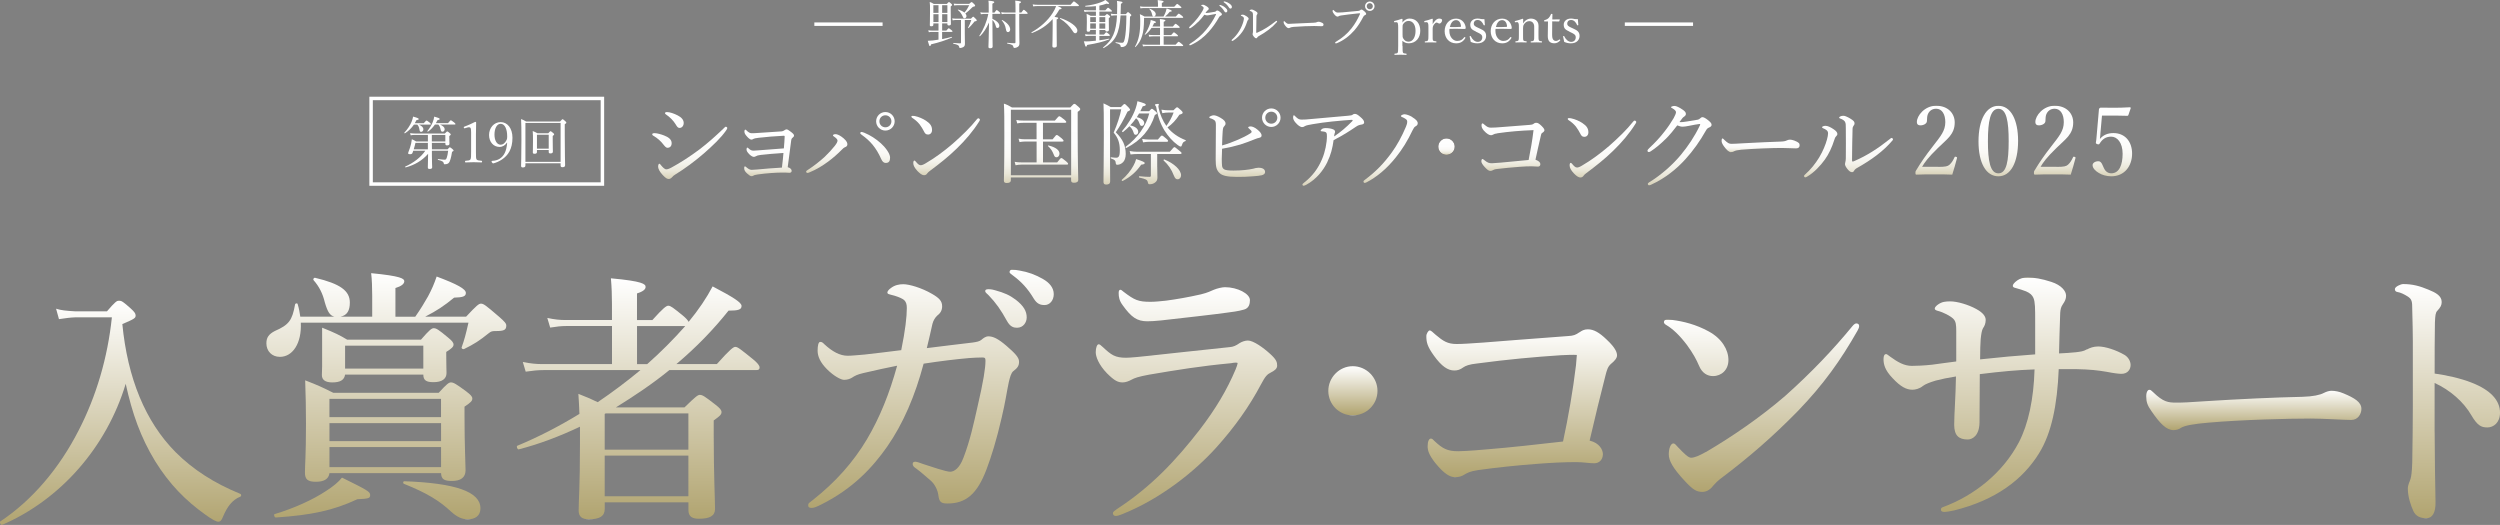 <?xml version="1.0" encoding="UTF-8"?>
<svg id="_レイヤー_2" data-name="レイヤー 2" xmlns="http://www.w3.org/2000/svg" xmlns:xlink="http://www.w3.org/1999/xlink" viewBox="0 0 719.9 151.16">
  <rect x="0" y="0" width="719.9" height="151.16" fill="#808080" stroke="none"/>
  <defs>
    <style>
      .cls-1, .cls-2 {
        fill: none;
      }

      .cls-3 {
        fill: url(#_名称未設定グラデーション_9-11);
      }

      .cls-4 {
        fill: url(#_名称未設定グラデーション_9-10);
      }

      .cls-5 {
        fill: url(#_名称未設定グラデーション_163-15);
      }

      .cls-6 {
        fill: url(#_名称未設定グラデーション_163-16);
      }

      .cls-7 {
        fill: url(#_名称未設定グラデーション_163-18);
      }

      .cls-8 {
        fill: url(#_名称未設定グラデーション_163-10);
      }

      .cls-9 {
        fill: url(#_名称未設定グラデーション_163-13);
      }

      .cls-10 {
        fill: url(#_名称未設定グラデーション_163-14);
      }

      .cls-11 {
        fill: url(#_名称未設定グラデーション_163-17);
      }

      .cls-12 {
        fill: url(#_名称未設定グラデーション_163-11);
      }

      .cls-13 {
        fill: url(#_名称未設定グラデーション_163-12);
      }

      .cls-14 {
        fill: url(#_名称未設定グラデーション_163-9);
      }

      .cls-15 {
        fill: url(#_名称未設定グラデーション_163-8);
      }

      .cls-16 {
        fill: url(#_名称未設定グラデーション_163-7);
      }

      .cls-17 {
        fill: url(#_名称未設定グラデーション_163-6);
      }

      .cls-18 {
        fill: url(#_名称未設定グラデーション_163-2);
      }

      .cls-19 {
        fill: url(#_名称未設定グラデーション_163-3);
      }

      .cls-20 {
        fill: url(#_名称未設定グラデーション_163-4);
      }

      .cls-21 {
        fill: url(#_名称未設定グラデーション_163-5);
      }

      .cls-22 {
        isolation: isolate;
      }

      .cls-23 {
        fill: url(#_名称未設定グラデーション_9);
      }

      .cls-24 {
        fill: #231815;
      }

      .cls-25 {
        fill: #fff;
      }

      .cls-26 {
        fill: url(#_名称未設定グラデーション_154);
      }

      .cls-27 {
        fill: url(#_名称未設定グラデーション_163);
      }

      .cls-28 {
        fill: url(#_名称未設定グラデーション_9-9);
      }

      .cls-29 {
        fill: url(#_名称未設定グラデーション_9-3);
      }

      .cls-30 {
        fill: url(#_名称未設定グラデーション_9-2);
      }

      .cls-31 {
        fill: url(#_名称未設定グラデーション_9-4);
      }

      .cls-32 {
        fill: url(#_名称未設定グラデーション_9-5);
      }

      .cls-33 {
        fill: url(#_名称未設定グラデーション_9-6);
      }

      .cls-34 {
        fill: url(#_名称未設定グラデーション_9-7);
      }

      .cls-35 {
        fill: url(#_名称未設定グラデーション_9-8);
      }

      .cls-2 {
        stroke: #fff;
      }
    </style>
    <linearGradient id="_名称未設定グラデーション_9" data-name="名称未設定グラデーション 9" x1="34.73" y1="151.16" x2="34.73" y2="86.56" gradientUnits="userSpaceOnUse">
      <stop offset="0" stop-color="#d8d2b8"/>
      <stop offset="0" stop-color="#d0c9ab"/>
      <stop offset="0" stop-color="#c5bb95"/>
      <stop offset="0" stop-color="#bcb184"/>
      <stop offset="0" stop-color="#b5a978"/>
      <stop offset="0" stop-color="#b2a571"/>
      <stop offset="0" stop-color="#b1a470"/>
      <stop offset="1" stop-color="#fff"/>
      <stop offset="1" stop-color="#f8f7f3"/>
      <stop offset="1" stop-color="#ece9dd"/>
      <stop offset="1" stop-color="#e3decc"/>
      <stop offset="1" stop-color="#dcd7c0"/>
      <stop offset="1" stop-color="#d9d3b9"/>
      <stop offset="1" stop-color="#d8d2b8"/>
    </linearGradient>
    <linearGradient id="_名称未設定グラデーション_9-2" data-name="名称未設定グラデーション 9" x1="183.77" y1="149.53" x2="183.77" y2="80.14" xlink:href="#_名称未設定グラデーション_9"/>
    <linearGradient id="_名称未設定グラデーション_9-3" data-name="名称未設定グラデーション 9" x1="111.24" y1="149.54" x2="111.24" y2="78.66" xlink:href="#_名称未設定グラデーション_9"/>
    <linearGradient id="_名称未設定グラデーション_9-4" data-name="名称未設定グラデーション 9" x1="268.09" y1="146.27" x2="268.09" y2="77.67" xlink:href="#_名称未設定グラデーション_9"/>
    <linearGradient id="_名称未設定グラデーション_9-5" data-name="名称未設定グラデーション 9" x1="341.66" y1="148.57" x2="341.66" y2="82.7" xlink:href="#_名称未設定グラデーション_9"/>
    <linearGradient id="_名称未設定グラデーション_9-6" data-name="名称未設定グラデーション 9" x1="389.58" y1="119.61" x2="389.58" y2="105.45" xlink:href="#_名称未設定グラデーション_9"/>
    <linearGradient id="_名称未設定グラデーション_9-7" data-name="名称未設定グラデーション 9" x1="438.2" y1="137.4" x2="438.2" y2="94.84" xlink:href="#_名称未設定グラデーション_9"/>
    <linearGradient id="_名称未設定グラデーション_9-8" data-name="名称未設定グラデーション 9" x1="507.25" y1="141.66" x2="507.25" y2="92.05" xlink:href="#_名称未設定グラデーション_9"/>
    <linearGradient id="_名称未設定グラデーション_9-9" data-name="名称未設定グラデーション 9" x1="649.01" y1="123.85" x2="649.01" y2="112.22" xlink:href="#_名称未設定グラデーション_9"/>
    <linearGradient id="_名称未設定グラデーション_9-10" data-name="名称未設定グラデーション 9" x1="704.77" y1="149.24" x2="704.77" y2="81.83" xlink:href="#_名称未設定グラデーション_9"/>
    <linearGradient id="_名称未設定グラデーション_9-11" data-name="名称未設定グラデーション 9" x1="577.96" y1="147.43" x2="577.96" y2="79.93" xlink:href="#_名称未設定グラデーション_9"/>
    <linearGradient id="_名称未設定グラデーション_163" data-name="名称未設定グラデーション 163" x1="198.61" y1="51.54" x2="198.61" y2="32.26" gradientUnits="userSpaceOnUse">
      <stop offset="0" stop-color="#d8d2b8"/>
      <stop offset="0" stop-color="#d8d2b8"/>
      <stop offset="0" stop-color="#d8d2b8"/>
      <stop offset=".04" stop-color="#ded9c3"/>
      <stop offset=".12" stop-color="#eae7d9"/>
      <stop offset=".22" stop-color="#f3f2ea"/>
      <stop offset=".34" stop-color="#faf9f6"/>
      <stop offset=".52" stop-color="#fdfdfd"/>
      <stop offset="1" stop-color="#fff"/>
      <stop offset="1" stop-color="#f8f7f3"/>
      <stop offset="1" stop-color="#ece9dd"/>
      <stop offset="1" stop-color="#e3decc"/>
      <stop offset="1" stop-color="#dcd7c0"/>
      <stop offset="1" stop-color="#d9d3b9"/>
      <stop offset="1" stop-color="#d8d2b8"/>
    </linearGradient>
    <linearGradient id="_名称未設定グラデーション_163-2" data-name="名称未設定グラデーション 163" x1="358.48" y1="50.94" x2="358.48" y2="31.22" xlink:href="#_名称未設定グラデーション_163"/>
    <linearGradient id="_名称未設定グラデーション_163-3" data-name="名称未設定グラデーション 163" x1="382.61" y1="53.5" x2="382.61" y2="32.81" xlink:href="#_名称未設定グラデーション_163"/>
    <linearGradient id="_名称未設定グラデーション_163-4" data-name="名称未設定グラデーション 163" x1="400.44" y1="52.67" x2="400.44" y2="32.92" xlink:href="#_名称未設定グラデーション_163"/>
    <linearGradient id="_名称未設定グラデーション_163-5" data-name="名称未設定グラデーション 163" x1="416.53" y1="44.59" x2="416.53" y2="39.86" xlink:href="#_名称未設定グラデーション_163"/>
    <linearGradient id="_名称未設定グラデーション_163-6" data-name="名称未設定グラデーション 163" x1="435.64" y1="49.23" x2="435.64" y2="35.32" xlink:href="#_名称未設定グラデーション_163"/>
    <linearGradient id="_名称未設定グラデーション_163-7" data-name="名称未設定グラデーション 163" x1="483.64" y1="53.34" x2="483.64" y2="30.48" xlink:href="#_名称未設定グラデーション_163"/>
    <linearGradient id="_名称未設定グラデーション_163-8" data-name="名称未設定グラデーション 163" x1="506.98" y1="43.83" x2="506.98" y2="39.87" xlink:href="#_名称未設定グラデーション_163"/>
    <linearGradient id="_名称未設定グラデーション_163-9" data-name="名称未設定グラデーション 163" x1="532.3" y1="51.08" x2="532.3" y2="33.33" xlink:href="#_名称未設定グラデーション_163"/>
    <linearGradient id="_名称未設定グラデーション_163-10" data-name="名称未設定グラデーション 163" x1="557.55" y1="50.3" x2="557.55" y2="30.47" xlink:href="#_名称未設定グラデーション_163"/>
    <linearGradient id="_名称未設定グラデーション_163-11" data-name="名称未設定グラデーション 163" x1="575.43" y1="50.77" x2="575.43" y2="30.47" xlink:href="#_名称未設定グラデーション_163"/>
    <linearGradient id="_名称未設定グラデーション_163-12" data-name="名称未設定グラデーション 163" x1="591.67" y1="50.3" x2="591.67" y2="30.47" xlink:href="#_名称未設定グラデーション_163"/>
    <linearGradient id="_名称未設定グラデーション_154" data-name="名称未設定グラデーション 154" x1="608.28" y1="50.77" x2="608.28" y2="30.88" gradientUnits="userSpaceOnUse">
      <stop offset="0" stop-color="#d8d2b8"/>
      <stop offset=".04" stop-color="#ded9c3"/>
      <stop offset=".12" stop-color="#eae7d9"/>
      <stop offset=".22" stop-color="#f3f2ea"/>
      <stop offset=".35" stop-color="#faf9f6"/>
      <stop offset=".52" stop-color="#fdfdfd"/>
      <stop offset="1" stop-color="#fff"/>
    </linearGradient>
    <linearGradient id="_名称未設定グラデーション_163-13" data-name="名称未設定グラデーション 163" x1="461.31" y1="51.11" x2="461.31" y2="34" xlink:href="#_名称未設定グラデーション_163"/>
    <linearGradient id="_名称未設定グラデーション_163-14" data-name="名称未設定グラデーション 163" x1="244.88" y1="49.81" x2="244.88" y2="32.26" xlink:href="#_名称未設定グラデーション_163"/>
    <linearGradient id="_名称未設定グラデーション_163-15" data-name="名称未設定グラデーション 163" x1="272.31" y1="50.45" x2="272.31" y2="33.34" xlink:href="#_名称未設定グラデーション_163"/>
    <linearGradient id="_名称未設定グラデーション_163-16" data-name="名称未設定グラデーション 163" x1="300.08" y1="52.7" x2="300.08" y2="29.81" xlink:href="#_名称未設定グラデーション_163"/>
    <linearGradient id="_名称未設定グラデーション_163-17" data-name="名称未設定グラデーション 163" x1="329.61" y1="53.15" x2="329.61" y2="29.13" xlink:href="#_名称未設定グラデーション_163"/>
    <linearGradient id="_名称未設定グラデーション_163-18" data-name="名称未設定グラデーション 163" x1="221.47" y1="50.71" x2="221.47" y2="37.25" xlink:href="#_名称未設定グラデーション_163"/>
  </defs>
  <g id="_レイヤー_1-2" data-name="レイヤー 1">
    <g>
      <path class="cls-23" d="M30.81,89.64c2.25-2.63,2.85-3.08,3.45-3.08.75,0,1.35.45,3.45,2.33.9.83,1.35,1.35,1.35,1.95,0,.75-.3.98-3.83,2.48,1.5,15.54,6.61,28.08,15.32,36.87,5.03,5.03,11.11,8.94,18.62,12.01.38.15.38.68,0,.83-2.25.9-3.75,2.85-4.96,5.78-.45,1.13-.83,1.43-1.35,1.43-.6,0-1.95-.75-3.6-1.95-5.93-4.21-10.51-8.94-14.57-15.47-4.21-6.91-6.61-13.74-8.49-22.3-5.48,18.17-18.7,33.34-35.59,40.62-.38.15-.83-.75-.53-.98,9.16-6.08,16.97-15.24,22.6-26.28,5.03-9.76,8.33-20.87,9.54-32.51h-10.36c-1.73.07-2.85.23-4.88.53l-.83-3c1.43.45,2.85.6,5.48.75h9.16Z"/>
      <path class="cls-30" d="M206.41,104.85c3.9-4.36,4.8-4.96,5.33-4.96.68,0,1.43.6,4.96,3.45,1.5,1.2,2.03,1.95,2.03,2.48s-.23.75-.98.75h-25c-4.88,3.98-10.06,7.43-15.39,10.74h19.75c3.23-3.15,3.83-3.6,4.43-3.6.75,0,1.43.45,4.43,2.78,1.35,1.05,1.8,1.58,1.8,2.18,0,.68-.45,1.13-2.25,2.4v4.21c0,11.11.38,18.77.38,21.25,0,2.03-1.5,2.85-4.66,2.85-1.95,0-3-.68-3-2.48v-2.25h-24.1v1.88c0,2.1-1.43,3-4.58,3-1.95,0-2.93-.75-2.93-2.48,0-3.15.38-6.61.38-19.37v-4.81c-5.86,2.78-11.79,5.03-17.65,6.53-.38.08-.75-.9-.38-1.05,6.01-2.48,12.09-5.63,17.87-9.16-.08-1.95-.15-3.83-.3-5.78,2.7,1.05,3.9,1.58,5.56,2.4,4.21-2.85,8.33-5.93,12.31-9.24h-27.93c-1.5,0-3.08.15-5.11.45l-.83-2.78c2.25.45,3.91.6,5.63.6h20.05v-10.96h-13.22c-1.35,0-2.78.15-4.58.45l-.83-2.78c2.1.45,3.6.6,5.18.6h13.44v-4.58c0-2.48-.08-4.88-.3-7.43,9.16.83,9.99,1.65,9.99,2.48,0,.75-.83,1.35-2.48,1.88v7.66h4.43c3.15-3.53,4.05-4.13,4.58-4.13.68,0,1.43.6,4.21,2.85.9.75,1.43,1.35,1.65,1.8,2.85-3.45,5.18-6.91,6.91-10.21,6.16,3.23,8.33,4.66,8.33,5.63,0,1.05-.9,1.35-3.75,1.35-4.36,5.48-9.39,10.66-15.02,15.39h11.64ZM174.13,129.48h24.1v-10.44h-23.8l-.3.15v10.29ZM198.23,131.2h-24.1v11.71h24.1v-11.71ZM186.37,104.85c3.9-3.45,7.51-7.06,10.96-10.96h-13.89v10.96h2.93Z"/>
      <path class="cls-29" d="M107.18,91.2v-6.08c0-2.4-.08-4.58-.3-6.46,8.63.83,9.54,1.58,9.54,2.33s-.83,1.43-2.55,1.95v8.26h5.71c1.58-2.25,2.7-4.13,3.68-5.86,1.05-1.95,1.8-3.68,2.48-5.71,6.01,2.25,8.41,3.6,8.41,4.73,0,.98-.83,1.28-3.38,1.35-2.93,2.4-4.96,3.75-8.34,5.48h11.79c3.08-3.3,3.68-3.75,4.28-3.75.75,0,1.35.45,5.11,3.68,1.73,1.5,2.18,2.03,2.18,2.63,0,1.28-.68,1.58-3,1.58-1.13,0-1.35.08-2.03.6-2.7,2.18-4.21,3.15-7.13,4.58-.3.15-.83-.15-.68-.53.75-2.1,1.13-3.45,1.95-7.06h-48.28c.3,6.01-2.4,9.84-6.01,9.84-2.33,0-3.9-1.65-3.9-3.9,0-1.65.68-2.63,2.4-3.53,4.13-1.8,5.03-3.08,5.86-7.66.08-.38.68-.45.75-.08.38,1.28.6,2.48.75,3.6h9.84c-1.28-.3-1.95-1.28-2.78-4.13-.6-2.55-1.65-4.58-3.23-6.38-.23-.3.08-.75.45-.68,7.28,1.73,9.99,3.75,9.99,7.13,0,2.25-.75,3.68-2.7,4.06h9.16ZM102.9,143.76c-6.91,3.23-13.22,4.58-23.5,5.26-.38,0-.68-.9-.3-.98,5.71-1.73,10.96-4.13,14.72-6.61,2.03-1.28,3.68-2.63,4.66-3.9,7.43,3.68,8.11,4.05,8.11,5.03,0,.9-.38,1.05-3.68,1.2ZM94.87,136.25c-.23,1.8-1.73,2.48-3.91,2.48-2.33,0-3.15-.68-3.15-2.63,0-2.25.3-4.81.3-14.04,0-4.13-.08-8.33-.23-12.54,3.83,1.5,4.36,1.73,8.11,3.6h30.33c2.33-2.55,2.93-3,3.53-3,.75,0,1.5.45,4.36,2.55,1.35,1.05,1.8,1.5,1.8,2.1,0,.68-.45,1.13-2.25,2.33v3c0,8.03.3,13.52.3,15.32,0,2.1-1.43,3.08-3.9,3.08-2.33,0-3.08-.53-3.15-2.25h-32.14ZM99.37,107.87c-.23,1.58-1.43,2.25-3.68,2.25-2.03,0-3-.75-3-2.1,0-.38.07-1.58.07-2.55v-11.11c3.75,1.5,5.11,2.18,7.21,3.45h21.25c2.48-2.85,3.08-3.3,3.68-3.3.75,0,1.43.45,4.05,2.63,1.2.98,1.65,1.5,1.65,2.1s-.53,1.13-2.1,2.1v1.05c0,2.78.08,4.43.08,5.03,0,1.65-1.28,2.63-3.75,2.63-2.1,0-2.93-.53-2.93-2.18h-22.53ZM127,114.85h-32.14v5.26h32.14v-5.26ZM94.87,127.02h32.14v-5.18h-32.14v5.18ZM94.87,134.52h32.14v-5.78h-32.14v5.78ZM121.9,99.53h-22.53v6.61h22.53v-6.61ZM134.66,149.54c-1.58,0-3.08-.68-4.73-2.18-3.46-3.23-7.06-5.41-13.59-8.03-.38-.15-.3-.75.08-.75,14.72.53,21.93,3,21.93,7.81,0,2.25-1.65,3.15-3.68,3.15Z"/>
      <path class="cls-31" d="M291.83,106.84c-.68.51-1.02,1.87-1.36,3.31-.59,2.8-.93,5.51-2.04,10.17-1.44,6.28-2.97,11.19-4.32,14.75-2.71,7.21-5.94,9.92-11.28,9.92-1.95,0-2.38-.51-2.63-2.46-.17-1.44-1.1-3.22-2.21-4.15-1.7-1.44-2.8-2.46-4.07-3.39-.59-.42-1.1-.68-1.1-1.44,0-.51.42-.59.85-.59.34,0,1.53.42,2.21.68,2.12.68,6.53,2.2,7.72,2.2s2.71-1.02,3.82-3.99c1.95-5,3.05-10.26,4.07-14.75,1.7-7.29,2.29-11.11,2.29-13.23,0-.76-.17-.93-.93-.93-1.27,0-2.54.08-3.82.17-3.9.34-8.06.85-13.06,1.61-2.46,9.24-5.85,17.21-10.51,23.91-4.16,5.94-9.84,12.12-19.08,16.7-1.19.59-1.95.93-2.63.93s-1.02-.17-1.02-.76c0-.68.42-.76,1.36-1.53,6.53-5.17,11.62-10.85,15.6-17.55,3.65-6.19,6.44-13.06,8.65-21.11-2.21.42-6.53,1.36-9.75,2.12-1.78.42-2.37.76-3.31,1.36-.42.25-1.19.59-2.21.59-.93,0-2.97-1.1-4.92-3.05-1.95-1.95-2.71-3.73-2.71-5.34,0-1.53.25-2.54.76-2.54s.76.25,1.19.68c2.29,2.12,4.49,3.31,6.7,3.31,1.1,0,2.71-.17,4.83-.34,2.97-.34,6.61-.76,10.6-1.27,1.19-5.77,1.61-9.67,1.61-12.13,0-1.02-.17-1.7-.76-2.29-.51-.42-1.44-.85-2.8-1.27-1.53-.42-2.04-.42-2.04-.93,0-.34.42-.85,1.02-1.27,1.1-.85,2.38-1.1,3.56-1.1,1.7,0,5.26,1.02,8.31,2.8,2.04,1.19,2.88,2.04,2.88,3.56,0,1.27-.59,2.04-1.36,2.63-.59.51-1.19,1.44-1.44,2.46-.51,2.29-.85,3.82-1.61,6.95,5-.59,9.41-1.19,13.23-1.61,1.19-.17,1.95-.34,2.46-.76.59-.51,1.27-1.02,2.04-1.02,1.36,0,2.8.68,5.17,2.71,2.46,2.12,3.56,3.31,3.65,4.41.09,1.36-.51,2.04-1.61,2.88ZM292.51,86.32c2.29,1.78,3.14,3.31,3.14,5.09,0,1.36-.93,2.97-2.8,2.97-.93,0-1.95-.25-2.88-1.95-1.78-3.22-3.14-5.17-5.34-7.46-.34-.34-.93-.76-.93-1.1,0-.51.42-.59,1.02-.59.76,0,1.7.25,1.95.34,2.46.68,4.07,1.36,5.85,2.71ZM300.39,80.38c1.78,1.02,3.05,2.46,3.05,4.32s-1.19,3.14-2.63,3.14c-1.27,0-2.2-.34-3.14-1.87-1.78-2.97-3.56-4.83-5.94-6.61-.34-.25-1.02-.68-1.02-1.02,0-.42.34-.68.68-.68.51,0,1.44.08,2.21.25,2.46.42,4.58,1.19,6.78,2.46Z"/>
      <path class="cls-32" d="M331.79,102.35c4.95-.58,11.8-1.24,22.28-2.39,1.07-.08,1.82-.41,2.89-1.16.66-.41,1.57-.74,2.39-.74,1.49,0,4.29,1.9,6.44,3.88,1.82,1.65,1.98,2.39,1.98,3.38,0,.91-.91,1.49-1.73,1.9-1.16.58-1.65,1.07-2.97,3.55-3.22,6.11-7.51,12.21-12.88,18.16-6.19,6.85-15.93,14.69-27.07,19.15-.66.25-1.32.5-1.82.5s-.83-.33-.83-.83c0-.41.66-.74,1.16-1.16,9.9-6.44,17-14.03,23.85-22.86,4.62-6.03,7.84-11.47,10.32-17.33.25-.58.58-1.57.58-1.73,0-.25-.17-.25-.58-.25-.33,0-.91.08-1.32.17-8.83.83-15.35,1.9-23.6,3.3-3.14.58-4.21.99-4.95,1.4-.91.5-1.82.83-2.64.83-1.32,0-2.31-.41-4.54-2.64-2.39-2.48-3.22-4.79-3.22-6.03,0-1.4.41-2.31.83-2.31.33,0,.5.17,1.24.83,2.39,2.23,3.47,3.05,6.69,3.05,1.07,0,4.62-.33,7.51-.66ZM335.75,86.58c3.05-.41,6.44-.99,10.07-1.82,2.06-.5,2.89-.99,3.71-1.32.99-.41,2.39-.74,3.22-.74,3.63,0,7.18,1.9,7.18,3.71,0,1.07-.25,2.31-1.65,2.72-1.65.5-3.71.74-5.03.91-3.47.5-12.38,1.49-18.9,2.23-1.65.17-2.97.25-3.96.25-2.97,0-4.62-1.16-7.1-4.62-.99-1.32-1.16-2.39-1.16-3.55,0-.58.17-.91.5-.91.25,0,.5.25.91.58,3.14,2.39,4.21,2.89,7.76,2.89,1.32,0,2.89-.17,4.46-.33Z"/>
      <path class="cls-33" d="M396.66,112.57c0,3.88-3.17,7.04-7.12,7.04s-7.04-3.17-7.04-7.04,3.17-7.12,7.04-7.12,7.12,3.17,7.12,7.12Z"/>
      <path class="cls-34" d="M454.86,95.68c.59-.42,1.27-.85,2.38-.85,1.7,0,3.31.93,5.43,2.97,2.71,2.54,2.97,3.82,2.97,4.58s-.76,1.61-1.7,2.37c-1.02.85-1.27,2.04-1.61,3.31-1.27,4.92-3.22,12.89-4.58,18.82,2.88.68,3.82,2.71,3.82,3.9,0,1.61-1.1,2.63-2.46,2.63-1.53,0-3.05-.34-5.34-.34-3.14,0-7.04.17-11.28.51-5.51.42-11.45,1.02-16.79,1.78-2.38.34-3.22.85-3.82,1.19-1.02.68-1.78.85-2.97.85-1.36,0-3.05-.93-5.6-4.07-1.87-2.37-2.21-3.65-2.21-4.83,0-1.44.42-2.2.93-2.2.42,0,.59.25,1.1.76,2.29,2.12,3.65,2.88,6.78,2.88.68,0,3.05-.08,7.88-.51,7.46-.59,14.67-1.44,22.3-2.29,1.53-7.04,2.88-14.84,3.73-21.96.09-1.02.17-1.95.25-2.97-1.27-.08-2.71,0-4.58.08-7.72.51-15.18,1.19-24.08,2.37-2.37.25-3.39.68-3.99,1.1-.93.68-1.7.93-2.63.93-1.87,0-3.65-1.19-5.85-4.24-1.95-2.71-2.21-3.9-2.21-5.68,0-.68.59-1.61.93-1.61.51,0,.85.51,1.78,1.27,2.12,1.78,3.39,2.63,6.02,2.63,1.78,0,4.07-.17,7.72-.42,4.41-.34,14.92-1.19,24.34-1.87,1.61-.08,2.21-.34,3.31-1.1Z"/>
      <path class="cls-35" d="M479.15,92.71c0-.41.33-.66.83-.66.33,0,.74,0,1.57.08,3.22.41,6.85,1.32,10.48,3.3,3.8,2.06,5.69,5.28,5.69,8.25,0,2.81-1.98,4.62-4.46,4.62-1.57,0-3.14-.83-4.04-3.05-.66-1.57-1.65-3.47-3.47-5.94-2.06-2.72-4.04-4.62-6.03-5.78-.41-.25-.58-.5-.58-.83ZM491.2,130.19c7.59-4.46,15.68-9.99,22.86-16.18,7.59-6.77,13.78-13.29,19.4-20.14.41-.5.83-.74,1.07-.74.58,0,.83.33.83.74s-.17.83-.5,1.4c-4.79,8.42-9.74,15.43-17.17,23.11-7.1,7.26-14.03,13.29-22.04,19.31-.91.66-1.73,1.49-2.15,1.98-.74.99-1.81,1.98-3.3,1.98-1.73,0-2.81-.74-5.04-3.14-3.55-3.8-4.62-5.94-4.62-7.68s.58-3.14,1.32-3.14c.41,0,.66.33,1.32,1.07,1.82,1.9,2.97,3.05,3.8,3.05.99,0,2.48-.66,4.21-1.65Z"/>
      <path class="cls-28" d="M677.14,120.93c-2.45,0-7.83-.4-11.71-.4-6.25,0-19.86.32-29.6,1.19-3.8.32-6.73.79-7.83,1.5-.55.4-1.19.63-2.14.63-2.06,0-3.88-1.9-6.33-5.46-1.19-1.66-1.5-2.69-1.5-4.27,0-1.27.47-1.9.95-1.9.24,0,.63.32,1.03.71,2.93,2.85,4.35,3.01,6.65,3.01,2.14,0,3.64-.08,8.31-.4,9.81-.63,20.26-1.11,28.01-1.27,3.09-.08,5.14-.55,6.17-1.11.79-.4,1.58-.63,2.22-.63,1.03,0,2.29.24,3.56.79,3.01,1.27,5.06,2.45,5.06,4.43,0,1.5-1.03,3.17-2.85,3.17Z"/>
      <path class="cls-4" d="M701.08,124.39c0,5.6.17,16.11.25,20.18.08,3.22-1.02,4.66-2.63,4.66-1.78,0-3.05-.59-3.73-2.04-.76-1.61-1.61-4.16-1.61-6.44,0-1.19.51-1.95.76-2.8.25-.76.42-2.12.51-4.75.09-4.92.17-11.96.17-16.2v-18.74c0-2.04-.08-6.02-.17-9.16,0-2.2-.08-2.88-1.19-3.65-1.19-.76-2.12-1.19-3.05-1.36-.51-.08-.76-.34-.76-.85,0-.68,1.7-1.44,2.37-1.44,2.8,0,4.83.59,7.29,1.61,2.12.85,3.82,1.78,3.82,3.56,0,.93-.34,1.53-1.27,2.54-.51.51-.59,1.36-.68,3.39-.08,3.56-.08,10.01-.08,14.67,3.05.42,7.55,1.36,10.68,2.63,5.43,2.12,8.14,5.09,8.14,8.65,0,2.88-1.87,4.24-3.65,4.24s-2.88-.59-4.58-3.48c-2.2-3.82-6.1-7.29-10.6-9.33v14.08Z"/>
      <path class="cls-3" d="M600.98,100.62c.76-.42,1.87-.85,3.22-.85,2.04,0,5.17,1.02,7.63,2.46,1.1.68,1.7,1.87,1.7,2.88,0,1.27-.85,2.54-2.63,2.54-.76,0-2.21-.17-4.33-.59-2.46-.42-4.75-.68-8.65-.76h-5.09c-.42,10.26-2.04,18.4-5.68,24.25-4.66,7.55-12.46,13.48-24.51,16.45-1.19.25-2.21.42-2.63.42-.76,0-1.1-.17-1.1-.68,0-.25.08-.51.51-.68,9.24-3.39,17.38-10.01,21.96-18.74,2.71-5.26,4.24-12.38,4.49-20.94-4.92.17-9.58.59-15.77,1.36-.08,4.66,0,9.33-.08,13.99-.08,3.82-2.12,4.83-3.39,4.83-2.54,0-3.9-1.1-3.9-4.24s.42-7.89.51-13.91c-2.21.34-4.24.76-5.85,1.19-1.7.51-2.97,1.02-3.65,1.53-1.02.85-2.29,1.1-3.05,1.1-1.7,0-3.39-.85-5.68-3.31-2.29-2.37-2.63-4.07-2.63-5.51,0-.93.25-1.44.76-1.44.25,0,.59.34,1.19.76,2.12,1.53,3.98,2.63,6.19,2.63,1.27,0,3.48-.08,5.85-.34,2.71-.34,4.07-.59,6.95-.93v-8.73c0-1.78-.08-2.8-.85-3.56-.76-.76-2.8-1.87-4.49-2.29-.59-.17-.85-.34-.85-.68s.51-.85,1.02-1.19c1.1-.76,2.12-.85,3.48-.85,1.95,0,5.17.93,7.46,2.2,2.04,1.1,2.71,2.2,2.71,3.14,0,1.02-.34,1.78-.76,2.37-.34.59-.51,1.53-.68,3.14-.09,1.44-.17,3.31-.17,5.85,6.36-.68,10.18-1.02,15.86-1.44v-9.24c0-4.15,0-5.85-.51-7.04-.34-.76-.93-1.36-2.12-1.87-.85-.34-1.95-.68-2.88-.93-.76-.17-.93-.34-.93-.68s.34-.85,1.27-1.53c.85-.59,1.78-.85,3.05-.85,1.7,0,3.99.34,6.78,1.27,2.88.93,4.24,2.63,4.24,3.98,0,.93-.34,1.61-.93,2.46-.59.85-.68,1.53-.76,2.46-.17,4.58-.25,8.14-.34,11.7,1.7-.08,3.22-.17,4.83-.34,1.36-.17,2.2-.25,3.22-.85Z"/>
    </g>
    <g class="cls-22">
      <path class="cls-25" d="M268.77,7.12c0,.33-.2.45-.59.45-.33,0-.43-.1-.43-.36,0-.5.06-1.36.06-4.12,0-1.26,0-1.86-.09-2.53.53.19.71.29,1.17.57h3.77c.43-.49.51-.54.6-.54.1,0,.18.05.63.45.24.19.28.29.28.38,0,.12-.06.19-.4.44v1.26c0,2.27.06,3.42.06,3.75s-.21.46-.59.46c-.31,0-.43-.1-.43-.38v-.21h-1.51v2.07h1.21c.49-.6.6-.67.71-.67.09,0,.2.08.75.52.25.19.31.29.31.38,0,.1-.04.15-.2.15h-2.79v2.06c.99-.18,1.93-.41,2.77-.63.09-.03.14.16.06.19-1.77.79-3.67,1.41-6,1.96-.1.36-.18.48-.34.48-.18,0-.21-.04-.62-1.5.36,0,.91-.04,1.48-.1.53-.06,1.07-.13,1.61-.23v-2.23h-1.83c-.35,0-.6.02-.96.09l-.15-.56c.4.06.69.09,1.08.09h1.86v-2.07h-1.48v.39ZM268.77,1.5v2.21h1.48V1.5h-1.48ZM270.26,6.36v-2.28h-1.48v2.28h1.48ZM272.81,1.5h-1.51v2.21h1.51V1.5ZM272.81,4.08h-1.51v2.28h1.51v-2.28ZM277.82,9.54c0,1.83.04,2.51.04,3.06,0,.51-.13.77-.5.98-.24.13-.63.25-.9.25-.18,0-.21-.08-.27-.36-.06-.41-.38-.6-1.66-.89-.09-.01-.09-.21,0-.21.9.08,1.5.12,1.95.12.18,0,.25-.08.25-.27v-6.46h-1.4c-.36,0-.58.02-.99.1l-.15-.57c.49.06.73.09,1.11.09h4.29c.48-.51.56-.57.65-.57.12,0,.2.08.72.6.24.25.3.34.3.45,0,.17-.11.23-.48.29-.2.03-.24.09-.46.42-.39.51-.97,1.11-1.42,1.54-.06.04-.18-.04-.15-.1.39-.73.74-1.56.95-2.25h-1.88v3.78ZM279.09,1.12c.51-.48.59-.52.68-.52.12,0,.22.04.76.58.19.21.27.33.27.44,0,.17-.09.23-.46.3-.14.02-.21.05-.35.18-.76.77-1.37,1.31-2.01,1.79.21.24.33.48.33.72,0,.36-.24.65-.55.65-.27,0-.38-.1-.56-.56-.33-.72-.7-1.27-1.38-1.83-.04-.05.02-.14.08-.12.76.21,1.38.52,1.82.88.6-.7.99-1.33,1.38-2.13h-3.42c-.36,0-.55.02-.9.09l-.15-.54c.36.04.63.07,1.03.07h3.43Z"/>
      <path class="cls-25" d="M285.78,5.42c1.32.6,1.99,1.35,1.99,2.01,0,.38-.22.63-.54.63-.26,0-.38-.12-.48-.52-.18-.69-.48-1.3-.97-1.8v.39c0,4.5.06,6.55.06,7.29,0,.33-.27.48-.71.48-.36,0-.5-.14-.5-.4,0-.5.11-2.55.17-7.02-.83,1.8-1.54,2.91-2.59,3.94-.08.08-.25-.04-.2-.13,1.21-1.79,2.18-4.11,2.58-6.28h-1.3c-.27,0-.46.03-.84.09l-.15-.57c.38.09.64.1.97.1h1.44v-1.37c0-1.21,0-1.59-.08-2.07,1.53.13,1.68.25,1.68.45,0,.13-.1.24-.54.42v2.56h.6c.46-.65.57-.72.66-.72.1,0,.2.08.75.54.22.19.29.31.29.4,0,.1-.04.15-.2.15h-2.1v1.42ZM289.53,3.99c-.35,0-.62.01-1.07.09l-.15-.57c.48.07.79.1,1.2.1h2.92v-.36c0-2.07-.03-2.61-.09-3.07,1.44.15,1.67.24,1.67.42,0,.12-.09.24-.5.42v2.6h.58c.53-.72.64-.8.73-.8.11,0,.21.08.79.6.24.23.32.33.32.42s-.06.15-.19.15h-2.24v3.06c0,3.6.06,4.96.06,5.42,0,.58-.18.84-.51,1.05-.22.17-.63.29-.92.29-.19,0-.27-.08-.32-.3-.07-.46-.34-.69-1.75-.97-.09-.02-.09-.23,0-.21.96.09,1.59.12,2.11.12.18,0,.24-.06.24-.27V3.99h-2.91ZM289.64,8.32c-.15-.99-.57-1.74-1.18-2.47-.04-.04.06-.14.12-.1,1.43.75,2.31,1.81,2.31,2.71,0,.46-.27.79-.63.79s-.52-.27-.61-.93Z"/>
      <path class="cls-25" d="M304.44,1.74c.96.38,1.25.52,1.25.69s-.12.21-.62.28c-.43.78-.91,1.49-1.42,2.15.93.12,1.08.21,1.08.35s-.09.24-.46.39v2.07c0,3.4.04,5.01.04,5.5,0,.36-.24.53-.74.53-.38,0-.53-.14-.53-.45,0-.46.09-2.02.09-5.98,0-.72,0-1.24-.01-1.77-1.59,1.8-3.57,3.12-5.97,4.02-.1.03-.19-.18-.1-.23,2.55-1.42,4.72-3.42,6.06-5.53.42-.67.78-1.33,1.02-2.01h-5.32c-.46,0-.81.01-1.29.09l-.15-.58c.54.09.96.12,1.46.12h9.45c.76-.9.87-.98.97-.98.09,0,.2.08.99.71.38.3.45.39.45.48,0,.1-.06.17-.21.17h-6.03ZM308.85,8.88c-.83-1.35-2.08-2.56-3.62-3.52-.08-.04.01-.21.1-.18,2.81.95,4.91,2.49,4.91,3.62,0,.42-.24.78-.6.78-.27,0-.47-.17-.79-.69Z"/>
      <path class="cls-25" d="M313.94,8.62c0,.38-.16.52-.55.52-.25,0-.46-.09-.46-.38,0-.42.04-1.2.04-2.4,0-1.06-.02-1.64-.08-2.37.48.18.67.29,1.16.56h1.53v-1.2h-2.23c-.36,0-.64.03-1.06.09l-.15-.57c.48.09.78.1,1.18.1h2.26v-1.2c-.85.1-1.83.15-3,.15-.1,0-.12-.24-.01-.25,1.68-.18,3.23-.56,4.33-.98.6-.21,1.08-.44,1.41-.71.79.6,1.06.9,1.06,1.04,0,.08-.07.12-.24.12-.12,0-.27-.02-.48-.09-.67.24-1.33.42-2.07.57v1.35h1.71c.57-.69.71-.75.79-.75s.2.06.78.56c.27.23.33.31.33.42s-.04.15-.19.15h-3.42v1.2h1.59c.43-.45.51-.51.6-.51.11,0,.2.06.64.41.23.18.27.28.27.38,0,.1-.06.18-.39.38v.82c0,1.56.03,2.31.03,2.54,0,.34-.2.5-.58.5-.33,0-.46-.12-.46-.44h-1.69v1.33h1.3c.48-.58.58-.66.67-.66.1,0,.21.08.75.5.23.18.28.3.28.39,0,.1-.04.15-.19.15h-2.82v1.27c.97-.12,1.95-.29,2.77-.47.09-.01.13.17.04.2-1.63.66-3.5,1.15-6.34,1.6-.11.39-.17.49-.33.49s-.24-.13-.62-1.53c.62.03,1.07.02,1.5,0,.59-.03,1.26-.09,1.96-.18v-1.39h-1.92c-.33,0-.6.01-1.04.09l-.15-.57c.46.07.76.1,1.16.1h1.95v-1.33h-1.63ZM313.94,4.94v1.42h1.63v-1.42h-1.63ZM315.57,8.25v-1.52h-1.63v1.52h1.63ZM318.27,4.94h-1.69v1.42h1.69v-1.42ZM318.27,6.73h-1.69v1.52h1.69v-1.52ZM324.21,4.06c.45-.52.51-.57.61-.57s.21.06.69.51c.22.2.27.29.27.39,0,.12-.06.19-.38.4-.06,3.52-.24,5.65-.57,7-.18.72-.43,1.2-.82,1.48-.26.18-.64.29-.99.29-.22,0-.31-.06-.33-.24-.03-.4-.24-.66-1.39-.94-.09-.02-.09-.24,0-.23,1.02.14,1.42.17,1.86.17.41,0,.54-.34.74-1.24.25-1.19.42-3.14.46-6.65h-1.68c-.34,5.38-1.59,7.56-4.86,9.42-.09.04-.22-.14-.15-.2,2.7-2.16,3.74-4.38,3.99-9.22h-.48c-.45,0-.81.04-1.16.12l-.15-.62c.44.08.78.12,1.26.12h.54c.03-.75.04-1.57.04-2.46,0-.61-.02-.87-.08-1.33,1.36.18,1.6.24,1.6.45,0,.13-.1.23-.45.38-.02,1.08-.04,2.07-.09,2.97h1.5Z"/>
      <path class="cls-25" d="M338.58,4.77c.68-.78.75-.84.86-.84s.2.06.9.6c.33.29.38.38.38.48,0,.09-.06.14-.21.14h-11.07v.48c-.03,2.1-.18,3.44-.55,4.63-.38,1.33-.95,2.31-1.91,3.28-.06.06-.18-.04-.15-.1.6-1.05.96-2.07,1.2-3.3.22-1.12.31-2.37.31-4.12,0-.84-.03-1.23-.11-1.94.55.24.79.36,1.35.69h5.46c.33-.58.54-1.04.67-1.46.12-.36.18-.6.23-.88,1.04.33,1.47.54,1.47.71,0,.18-.13.24-.57.25-.43.55-.85.98-1.35,1.38h3.09ZM338.12,1.95c.68-.75.78-.83.87-.83.1,0,.21.08.85.63.3.24.36.33.36.42s-.04.15-.19.15h-10.54c-.35,0-.64.02-1.06.09l-.15-.57c.48.07.78.1,1.2.1h3.99v-.9c0-.26-.02-.57-.08-1.02,1.51.17,1.7.28,1.7.45,0,.12-.12.23-.51.39v1.08h3.57ZM338.51,12.88c.69-.79.81-.85.9-.85s.21.06.92.65c.31.27.39.36.39.45s-.06.14-.2.14h-10.33c-.36,0-.65.03-1.05.09l-.17-.57c.48.07.79.1,1.2.1h3.87v-2.42h-2.13c-.33,0-.59.03-.99.09l-.15-.57c.44.09.72.1,1.11.1h2.16v-2.07h-2.44c-.5.78-1.11,1.46-1.83,1.98-.06.04-.18-.04-.13-.1.61-.85,1.16-1.98,1.47-2.96.13-.42.22-.84.25-1.19,1.11.29,1.49.44,1.49.63,0,.18-.13.24-.54.3-.13.33-.3.66-.48.96h2.22v-.1c0-.92,0-1.52-.06-2.06,1.41.15,1.6.27,1.6.42,0,.1-.1.21-.49.39v1.35h2.64c.58-.72.69-.79.78-.79.1,0,.21.07.84.58.29.24.36.36.36.45s-.06.14-.21.14h-4.41v2.07h2.16c.6-.71.7-.77.79-.77.1,0,.22.06.84.58.27.23.33.33.33.42s-.04.13-.2.13h-3.93v2.42h3.42ZM331.74,4.11c-.13-.61-.4-1.12-.76-1.51-.04-.04.01-.12.08-.1,1.05.36,1.75.99,1.75,1.56,0,.41-.24.68-.58.68-.3,0-.39-.15-.48-.62Z"/>
      <path class="cls-25" d="M345.05,6.27c-.67.67-1.45,1.33-2.16,1.78-.14.09-.23.1-.29.1-.12,0-.19-.07-.19-.21,0-.1.13-.25.34-.45.74-.68,1.53-1.53,2.16-2.35.51-.65.96-1.32,1.35-1.98.23-.42.35-.71.35-.87s-.15-.36-.54-.58c-.1-.06-.19-.09-.19-.17s.27-.18.54-.18c.22,0,.71.23,1.14.52.36.24.51.42.51.65,0,.17-.09.3-.3.44-.15.09-.22.19-.64.76.08.02.12.02.2.02.18,0,.51-.03.86-.09.67-.1,1.14-.18,1.65-.27.15-.03.25-.1.34-.2.12-.12.22-.18.35-.18.18,0,.46.17.76.4.34.27.57.48.57.72,0,.19-.15.3-.34.39-.25.12-.3.15-.48.44-.86,1.53-1.91,3.02-3.03,4.25-1.26,1.4-2.94,2.79-5.07,3.76-.11.04-.2.08-.29.08s-.18-.1-.18-.2.06-.15.19-.24c1.8-1.1,3.48-2.61,4.65-4.02,1.08-1.3,2.06-2.74,2.84-4.39.01-.05.03-.09.03-.12s-.03-.06-.07-.06c-.23.02-1.05.17-1.64.29-.34.06-.61.12-.88.12-.23,0-.48-.07-.78-.19-.48.65-1.08,1.38-1.74,2.04ZM351.54,1.47c.41.12.85.34,1.31.75.36.31.57.58.57.9,0,.24-.15.45-.42.45-.19,0-.36-.13-.5-.4-.22-.45-.82-1.11-1.26-1.44-.06-.04-.11-.1-.11-.15,0-.08.06-.15.17-.15.09,0,.19.03.24.04ZM352.85.47c.4.1.78.28,1.2.58.36.25.69.6.69.94,0,.3-.18.48-.41.48-.2,0-.31-.08-.48-.36-.27-.47-.87-1.11-1.38-1.41-.06-.03-.11-.09-.11-.15,0-.08.06-.15.15-.15.07,0,.19.03.33.06Z"/>
      <path class="cls-25" d="M358.01,4.88c-.16-.14-.34-.23-.57-.31-.07-.03-.12-.08-.12-.14,0-.12.27-.21.49-.21.32,0,.71.17,1.21.51.32.21.54.45.54.67,0,.14-.06.25-.2.38-.13.14-.18.27-.25.51-.36,1.12-.81,2.08-1.4,2.91-.66.92-1.59,1.9-2.61,2.5-.09.04-.18.1-.27.1-.08,0-.18-.1-.18-.19,0-.08.03-.12.15-.23.84-.73,1.52-1.59,2.09-2.52.57-.96.93-1.86,1.14-2.62.1-.39.17-.69.17-.91,0-.2-.06-.33-.2-.45ZM361.52,3.18c.38.23.59.4.59.67,0,.14-.06.27-.17.38-.06.06-.13.25-.13.46-.04,1.56-.06,2.91-.07,4.6,0,.12.04.18.07.18.04,0,.12-.02.26-.08,1.9-.83,3.51-1.88,5.25-3.25.1-.09.17-.15.25-.15.08,0,.2.12.2.21,0,.06-.06.15-.11.19-1.32,1.54-3,2.79-5.31,4.09-.15.09-.23.2-.3.32-.09.17-.17.22-.31.22-.21,0-.41-.13-.68-.46-.21-.27-.36-.51-.36-.73,0-.08.01-.17.04-.25.03-.1.07-.3.07-.57.02-1.36.02-2.86,0-4.38,0-.54,0-.76-.1-.97-.09-.2-.33-.38-.72-.51-.09-.03-.15-.06-.15-.13,0-.15.38-.29.63-.29.14,0,.56.15,1.05.45Z"/>
      <path class="cls-25" d="M371.03,8.1c-.3,0-.66-.33-1.05-.87-.2-.27-.35-.56-.35-.78,0-.19.03-.38.13-.38.08,0,.13.08.24.18.53.51.74.62,1.08.62.31,0,.88-.03,1.91-.09,2.04-.12,4.06-.19,5.34-.24.51-.02.75-.09.92-.18.12-.06.3-.1.46-.1.15,0,.36.04.62.14.71.27.79.43.79.7,0,.3-.2.45-.53.45-.57,0-1.38-.06-2.12-.06-1.33,0-3.99.09-5.96.25-.48.04-.88.14-1.03.23-.1.08-.25.14-.47.14Z"/>
      <path class="cls-25" d="M384.47,12.28c0-.1.09-.18.25-.27,1.71-1.02,3.18-2.22,4.46-3.84,1.07-1.36,1.72-2.58,2.34-3.91.08-.15.12-.26.12-.35,0-.06-.06-.08-.15-.08-.08,0-.26.02-.6.05-1.49.15-3.5.39-4.67.57-.43.06-.57.12-.71.21-.13.09-.22.12-.39.12-.24,0-.62-.26-.98-.75-.27-.35-.41-.63-.41-.85,0-.25.11-.33.17-.33.08,0,.18.12.3.24.44.42.68.53,1.08.53.36,0,.74-.02,1.3-.06,1.52-.14,3.04-.27,4.52-.42.24-.02.42-.08.54-.18.12-.1.24-.21.36-.21.21,0,.45.12.83.45.36.32.57.56.57.81,0,.18-.17.27-.35.35-.24.1-.38.27-.49.5-.75,1.42-1.52,2.7-2.58,3.91-1.46,1.65-3.15,2.91-4.98,3.65-.13.06-.27.09-.33.09-.1,0-.21-.1-.21-.21ZM395.81,1.79c0,.75-.61,1.36-1.36,1.36s-1.37-.61-1.37-1.36.62-1.36,1.37-1.36,1.36.61,1.36,1.36ZM393.56,1.79c0,.5.39.88.88.88s.88-.39.88-.88-.39-.89-.88-.89-.88.39-.88.89Z"/>
      <path class="cls-25" d="M403.88,13.21c0,1.11.01,1.74.13,1.95.1.21.48.24.91.29.11,0,.12.01.12.17s-.02.18-.11.18c-.51-.03-1.19-.04-1.62-.04-.51,0-1.16.02-1.67.04-.07,0-.11-.03-.11-.17,0-.17.03-.18.12-.18.38-.04.73-.06.84-.29.1-.25.13-.84.13-1.95v-5.29c0-.54-.02-.93-.11-1.23-.09-.24-.25-.31-.51-.3l-.38.03c-.13.02-.18,0-.2-.21,0-.12.03-.15.17-.18.55-.13,1.46-.38,2.11-.63.08,0,.17.08.17.14-.01.4-.03.7-.03.97.54-.82,1.39-1.17,2.01-1.17,2.01,0,3.13,1.47,3.13,3.52s-1.28,3.61-3.32,3.61c-.85,0-1.39-.34-1.83-.72v1.46ZM403.88,9.88c0,.51-.02.87.25,1.27.33.52.78.85,1.49.85,1.21,0,2-1.29,2-3.12s-.86-2.85-2-2.85c-.65,0-1.09.29-1.47.77-.31.39-.27.67-.27,1.17v1.9Z"/>
      <path class="cls-25" d="M410.33,6.42c-.13.02-.19.02-.21-.17,0-.17.03-.18.18-.23.54-.1,1.47-.38,2.1-.63.09,0,.18.04.18.12-.01.44-.03.87-.03,1.44.46-.78,1.09-1.6,1.9-1.6.45,0,.83.18.83.44,0,.52-.45,1-.76,1s-.54-.29-.83-.29c-.22,0-.45.15-.72.51-.27.34-.42.73-.42,1.29v1.77c0,.89-.02,1.33.1,1.54.12.24.44.24.88.29.08,0,.11.03.11.17s-.03.17-.11.17c-.49-.02-1.09-.04-1.54-.04s-1.11.03-1.6.04c-.09,0-.12-.03-.12-.17s.03-.15.12-.17c.41-.04.69-.04.79-.29.15-.25.15-.69.15-1.54v-2.14c0-.54,0-.95-.12-1.22-.11-.27-.25-.34-.51-.33l-.38.03Z"/>
      <path class="cls-25" d="M417.36,8.9c0,1.9,1.23,2.89,2.22,2.89s1.52-.33,2.04-1.05c.03-.04.08-.08.12-.08.06,0,.25.1.25.23,0,.04-.01.06-.08.15-.67,1.04-1.48,1.44-2.61,1.44-1.96,0-3.3-1.48-3.3-3.51s1.35-3.61,3.29-3.61,2.73,1.65,2.77,2.65c0,.1,0,.15-.08.25-.09.09-.15.08-.24.08-1.47-.04-3.03-.06-4.35-.03-.01.12-.04.31-.04.58ZM420.56,7.73c.12,0,.17-.11.15-.24-.07-.79-.48-1.69-1.41-1.69s-1.53.79-1.8,1.98c1.1.03,1.96.03,3.06-.04Z"/>
      <path class="cls-25" d="M425.03,9.1c-1.06-.51-1.65-.81-1.65-2.02,0-.81.65-1.74,2.13-1.74.34,0,.75.08,1,.14.28.04.58.04.94.03.03.5.08,1.15.13,1.65,0,.09-.03.12-.16.14-.14.01-.15-.03-.2-.1-.32-.79-.9-1.44-1.7-1.44s-1.14.49-1.14,1.06c0,.52.33.76,1.23,1.17l.5.23c1.17.52,1.83.97,1.83,2.14,0,1.02-.72,2.12-2.49,2.12-.75,0-1.33-.15-1.93-.41-.12-.44-.25-1.09-.33-1.57,0-.08.02-.1.17-.12.12-.02.15-.02.18.09.42.93,1.2,1.59,1.98,1.59.87,0,1.32-.59,1.32-1.32,0-.69-.45-.96-1.29-1.36l-.53-.25Z"/>
      <path class="cls-25" d="M430.62,8.9c0,1.9,1.23,2.89,2.22,2.89s1.52-.33,2.04-1.05c.03-.04.08-.08.12-.08.06,0,.25.1.25.23,0,.04-.01.06-.08.15-.67,1.04-1.48,1.44-2.61,1.44-1.96,0-3.3-1.48-3.3-3.51s1.35-3.61,3.29-3.61,2.73,1.65,2.77,2.65c0,.1,0,.15-.08.25-.09.09-.15.08-.24.08-1.47-.04-3.03-.06-4.35-.03-.01.12-.04.31-.04.58ZM433.82,7.73c.12,0,.17-.11.15-.24-.07-.79-.48-1.69-1.41-1.69s-1.53.79-1.8,1.98c1.1.03,1.96.03,3.06-.04Z"/>
      <path class="cls-25" d="M436.41,6.42c-.17.02-.21.02-.22-.21,0-.1.03-.14.19-.18.54-.12,1.44-.38,2.06-.63.07,0,.18.04.18.12-.03.4-.03.84-.03,1.23.53-.87,1.33-1.4,2.33-1.4.43,0,2.12.23,2.12,2.1,0,.54-.02,1.27-.02,1.65v.97c0,.89,0,1.32.12,1.54.12.23.39.24.79.29.09.02.12.04.12.17,0,.13-.01.17-.12.17-.48-.02-1.02-.04-1.48-.04s-1.05.03-1.56.04c-.1,0-.12-.03-.12-.17s.03-.17.12-.17c.36-.03.65-.04.77-.29.15-.24.13-.69.13-1.54v-1.98c0-.42.04-.8-.17-1.23-.21-.45-.57-.77-1.25-.77-.62,0-1.16.36-1.47.84-.29.42-.32.71-.32,1.17v1.96c0,.89-.01,1.33.09,1.54.12.24.41.24.84.29.09.02.12.03.12.17s-.03.17-.12.17c-.48-.02-1.02-.04-1.47-.04-.5,0-1.06.03-1.56.04-.09,0-.12-.03-.12-.17s.03-.15.12-.17c.36-.04.64-.04.78-.29.12-.24.12-.69.12-1.54v-2.14c0-.54,0-.96-.12-1.23-.09-.26-.24-.35-.5-.31l-.36.03Z"/>
      <path class="cls-25" d="M444.8,6.19c-.12,0-.15-.01-.15-.19,0-.15.01-.19.17-.23.4-.08.85-.3,1.15-.61.24-.26.5-.68.63-1.04.04-.09.07-.13.24-.13.18,0,.2.04.2.15-.01.42-.04,1.02-.04,1.47.6,0,1.46-.02,2.07-.03.08,0,.09.01.08.09l-.13.42c-.03.06-.08.1-.15.1-.54-.03-1.33-.04-1.89-.04l-.03,3.73c0,.83.09,1.23.3,1.52.25.34.6.39.79.39.33,0,.67-.15.94-.4.08-.06.17-.04.24.04.09.12.12.17.03.25-.42.45-.96.79-1.63.79-.58,0-1.08-.12-1.46-.51-.3-.35-.46-.79-.46-1.63,0-.69.03-1.37.03-2.07l.03-2.08h-.95Z"/>
      <path class="cls-25" d="M451.94,9.1c-1.07-.51-1.65-.81-1.65-2.02,0-.81.65-1.74,2.13-1.74.34,0,.75.08,1,.14.28.04.58.04.94.03.03.5.08,1.15.13,1.65,0,.09-.03.12-.16.14-.14.01-.15-.03-.2-.1-.32-.79-.9-1.44-1.7-1.44s-1.14.49-1.14,1.06c0,.52.33.76,1.23,1.17l.5.23c1.17.52,1.83.97,1.83,2.14,0,1.02-.72,2.12-2.49,2.12-.75,0-1.33-.15-1.93-.41-.12-.44-.25-1.09-.33-1.57,0-.08.02-.1.17-.12.12-.02.15-.02.18.09.42.93,1.2,1.59,1.98,1.59.87,0,1.32-.59,1.32-1.32,0-.69-.45-.96-1.29-1.36l-.53-.25Z"/>
    </g>
    <g id="_レイヤー_1-3" data-name="レイヤー 1">
      <g id="_グループ_1970" data-name="グループ 1970">
        <line id="_線_155" data-name="線 155" class="cls-2" x1="234.5" y1="6.96" x2="254.15" y2="6.96"/>
        <line id="_線_156" data-name="線 156" class="cls-2" x1="467.88" y1="6.96" x2="487.53" y2="6.96"/>
      </g>
    </g>
    <g>
      <path class="cls-27" d="M191.24,39.01c1.44.56,2.17,1.26,2.17,2.2s-.53,1.35-1.23,1.35c-.35,0-.7-.38-1.12-.91-.76-1-1.73-1.88-2.96-2.58-.21-.12-.29-.23-.29-.41s.21-.32.7-.32c.65,0,1.82.32,2.73.67ZM193.59,50.95c-.18.26-.59.59-.97.59-.5,0-.88-.18-1.79-1.14-.91-.97-1.32-1.85-1.32-2.38,0-.47.15-.88.35-.88.15,0,.35.26.56.53.35.41.94,1.09,1.44,1.09.26,0,.71-.09,1.47-.5,2.55-1.38,5.43-3.23,8.19-5.31,2.38-1.82,4.34-3.58,6.78-5.9.32-.29.53-.56.68-.56.21,0,.44.18.44.35,0,.15-.03.29-.26.62-1.55,2.26-3.81,4.37-6.51,6.75-2.58,2.23-5.37,4.31-8.33,6.13-.38.23-.59.44-.7.62ZM195.15,33.23c1.09.56,1.73,1.29,1.73,2.17,0,.82-.5,1.44-1.2,1.44-.47,0-.7-.32-1.17-1.11-.62-1-1.58-2-2.76-2.79-.18-.12-.26-.21-.26-.38,0-.15.23-.29.56-.29.85,0,2.08.44,3.11.97Z"/>
      <path class="cls-18" d="M351.82,45.89c0,.59.03,1.5.09,1.94.09.5.29.73.62.94.38.21,1.06.35,2.61.35,2.38,0,4.34-.23,5.69-.53.53-.15,1.06-.29,1.56-.29,1.26,0,1.91.47,1.91,1.26,0,.47-.41.76-.97.91-.59.12-1.35.23-2.41.29-1.53.12-3.2.21-4.72.18-2.85,0-4.23-.38-4.96-1.06-.41-.35-.79-.94-.94-1.5-.18-.62-.23-1.47-.23-2.44,0-3.32.06-6.6.06-9.92,0-.79-.09-1.23-.56-1.5-.35-.23-.7-.38-1.06-.47-.18-.06-.29-.15-.29-.29,0-.21.85-.56,1.26-.56.53,0,1.2.26,2.05.76.97.56,1.38,1.09,1.38,1.58,0,.35-.15.59-.38.82-.29.29-.35.5-.44,1.41-.06.91-.15,2.44-.18,4.11,1.44-.38,3.11-1,4.64-1.67.97-.41,2.52-1.17,3.52-1.82.26-.18.35-.26.35-.5,0-.15-.29-.5-.65-.79-.21-.18-.35-.29-.35-.41s.26-.29.73-.29c.44,0,1.23.29,2,.97.73.62,1.17,1.17,1.14,1.64,0,.32-.15.59-.79.7-.29.06-.56.15-1,.32-1.47.59-2.9,1.14-4.31,1.58-1.79.53-3.26.88-5.28,1.23-.03,1.03-.09,2.08-.09,3.02ZM368.75,33.89c0,1.47-1.2,2.67-2.67,2.67s-2.67-1.2-2.67-2.67,1.2-2.67,2.67-2.67,2.67,1.2,2.67,2.67ZM364.35,33.89c0,.97.76,1.73,1.73,1.73s1.73-.76,1.73-1.73-.76-1.73-1.73-1.73-1.73.76-1.73,1.73Z"/>
      <path class="cls-19" d="M382.27,46.58c-1.22,2.54-3.21,5.03-6.09,6.61-.36.19-.61.3-.83.3-.17,0-.3-.17-.3-.3,0-.17.11-.3.39-.53,2.52-1.94,4.15-4.18,5.28-6.89.86-1.99,1.38-4.65,1.38-6.53,0-.36,0-.86-.22-1.08-.17-.19-.75-.33-1.3-.36-.17,0-.28,0-.28-.17,0-.14.19-.36.44-.53.22-.14.55-.22.97-.22.8,0,1.69.14,2.16.36.42.17.58.39.58.75,0,.14-.08.3-.14.47-.06.17-.11.5-.14.83,1.85-1.24,3.46-2.6,5.2-4.37.08-.08.14-.14.14-.3,0-.08-.11-.11-.33-.11-.8.06-3.32.22-5.51.47-1.91.19-3.9.47-5.64.77-1.05.19-1.91.33-2.24.55-.39.25-.55.3-.83.3-.53,0-1.24-.53-1.88-1.27-.5-.58-.72-1.05-.72-1.49,0-.33.08-.64.19-.64.17,0,.3.14.44.3.75.77,1.16.94,1.8.94.72,0,1.58-.03,2.79-.17,3.51-.33,7.05-.64,10.57-.94.8-.08,1.05-.11,1.27-.25.19-.14.44-.3.72-.3.42,0,.89.28,1.6.91.64.55,1.08,1.02,1.08,1.55,0,.39-.28.55-.8.64-.55.08-1,.22-1.55.61-1.88,1.27-3.76,2.49-6.45,3.87-.3,2.27-.83,4.32-1.77,6.2Z"/>
      <path class="cls-20" d="M406.62,33.69c1.22.77,1.63,1.22,1.63,1.83,0,.39-.25.66-.58.83-.39.19-.58.53-.89,1.13-1.47,3.1-2.93,5.45-4.81,7.8-2.68,3.38-5.59,5.75-8.46,7.22-.3.14-.42.17-.55.17-.19,0-.33-.19-.33-.39,0-.22.17-.33.44-.53,3.1-2.3,5.48-4.76,7.75-7.91,1.47-2.02,2.88-4.59,4.04-7.36.22-.5.36-1,.36-1.44,0-.36-.11-.58-.61-.89-.33-.22-.66-.36-.94-.47-.17-.06-.25-.14-.25-.28,0-.25.72-.5,1-.5.58,0,1.6.39,2.21.77Z"/>
      <g>
        <path class="cls-24" d="M418.9,42.24c0,1.3-1.05,2.35-2.38,2.35s-2.35-1.05-2.35-2.35,1.05-2.38,2.35-2.38,2.38,1.05,2.38,2.38Z"/>
        <path class="cls-21" d="M418.9,42.24c0,1.3-1.05,2.35-2.38,2.35s-2.35-1.05-2.35-2.35,1.05-2.38,2.35-2.38,2.38,1.05,2.38,2.38Z"/>
      </g>
      <path class="cls-17" d="M431.16,38.41c-.59.06-.91.18-1.14.32-.24.15-.47.21-.67.21-.5,0-1.2-.38-2.08-1.35-.53-.65-.65-1.06-.65-1.5,0-.41.15-.56.29-.56s.23.12.56.38c.76.65,1.14.85,1.85.85.91,0,1.73-.06,2.82-.15,2.44-.18,5.43-.44,8.36-.65.5-.03.79-.09,1.12-.32.29-.23.47-.32.73-.32.38,0,.88.26,1.56.94s.82.97.82,1.26c0,.23-.23.5-.65.76-.26.18-.29.38-.35.67-.5,2.08-1.09,4.78-1.58,7.04.97.35,1.41.79,1.41,1.26,0,.5-.29.73-.7.73-.47,0-1.09-.09-1.88-.09s-2,.03-3.46.15c-2.32.18-4.49.38-6.43.62-.47.06-.82.12-1.03.26-.24.15-.56.29-.91.29-.5,0-.91-.35-1.7-1.2-.56-.62-.88-1.17-.88-1.53,0-.5.18-.7.29-.7s.26.09.47.26c1.03.85,1.47.97,2.29.97.29,0,1.09-.06,2.55-.18,2.61-.23,5.13-.5,8.01-.76.56-2.85,1.03-5.34,1.41-8.6-3.87.15-6.95.41-10.42.91Z"/>
      <path class="cls-16" d="M479.57,40.08c-1.32,1.32-2.85,2.61-4.22,3.49-.26.18-.44.21-.56.21-.24,0-.38-.15-.38-.41,0-.21.26-.5.67-.88,1.44-1.32,2.99-2.99,4.23-4.61,1-1.26,1.88-2.58,2.64-3.87.44-.82.67-1.38.67-1.7s-.29-.7-1.06-1.14c-.21-.12-.38-.18-.38-.32s.53-.35,1.06-.35c.44,0,1.38.44,2.23,1.03.7.47,1,.82,1,1.26,0,.32-.18.59-.59.85-.29.18-.44.38-1.26,1.5.15.03.23.03.38.03.35,0,1-.06,1.67-.18,1.32-.21,2.23-.35,3.23-.53.29-.06.5-.21.67-.38.24-.23.44-.35.68-.35.35,0,.91.32,1.5.79.67.53,1.12.94,1.12,1.41,0,.38-.29.59-.67.76-.5.23-.59.29-.94.85-1.67,2.99-3.73,5.9-5.93,8.3-2.46,2.73-5.75,5.46-9.92,7.36-.21.09-.38.15-.56.15s-.35-.21-.35-.38.12-.29.38-.47c3.52-2.14,6.81-5.11,9.1-7.86,2.11-2.55,4.02-5.37,5.55-8.6.03-.09.06-.18.06-.23s-.06-.12-.15-.12c-.44.03-2.05.32-3.2.56-.67.12-1.2.23-1.73.23-.44,0-.94-.15-1.53-.38-.94,1.26-2.11,2.7-3.4,3.99Z"/>
      <path class="cls-15" d="M498.47,43.83c-.59,0-1.29-.65-2.05-1.7-.38-.53-.67-1.09-.67-1.53,0-.38.06-.73.26-.73.15,0,.26.15.47.35,1.03,1,1.44,1.2,2.11,1.2.62,0,1.73-.06,3.73-.18,3.99-.23,7.95-.38,10.45-.47,1-.03,1.47-.18,1.79-.35.23-.12.59-.21.91-.21.29,0,.7.09,1.2.26,1.38.53,1.55.85,1.55,1.38,0,.59-.38.88-1.03.88-1.12,0-2.7-.12-4.14-.12-2.61,0-7.8.18-11.65.5-.94.09-1.73.26-2.03.44-.21.15-.5.26-.91.26Z"/>
      <path class="cls-14" d="M526.03,37.52c-.32-.26-.67-.44-1.12-.62-.15-.06-.23-.15-.23-.26,0-.23.53-.41.97-.41.62,0,1.38.32,2.38,1,.62.41,1.06.88,1.06,1.32,0,.26-.12.5-.38.73-.26.26-.35.53-.5,1-.7,2.2-1.58,4.08-2.73,5.69-1.29,1.79-3.11,3.73-5.11,4.9-.18.09-.35.21-.53.21-.15,0-.35-.21-.35-.38,0-.15.06-.23.29-.44,1.64-1.44,2.96-3.11,4.08-4.93,1.11-1.88,1.82-3.64,2.23-5.13.21-.76.32-1.35.32-1.79,0-.38-.12-.65-.38-.88ZM532.9,34.21c.73.44,1.14.79,1.14,1.32,0,.26-.12.53-.32.73-.12.12-.26.5-.26.91-.09,3.05-.12,5.69-.15,9.01,0,.23.09.35.15.35.09,0,.23-.03.5-.15,3.73-1.61,6.87-3.67,10.27-6.37.21-.18.32-.29.5-.29.15,0,.38.23.38.41,0,.12-.12.29-.21.38-2.58,3.02-5.87,5.46-10.39,8.01-.29.18-.44.38-.59.62-.18.32-.32.44-.62.44-.41,0-.79-.26-1.32-.91-.41-.53-.7-1-.7-1.44,0-.15.03-.32.09-.5.06-.21.15-.59.15-1.12.03-2.67.03-5.6,0-8.57,0-1.06,0-1.5-.21-1.91-.18-.38-.65-.73-1.41-1-.18-.06-.29-.12-.29-.26,0-.29.73-.56,1.23-.56.26,0,1.09.29,2.05.88Z"/>
      <g>
        <path class="cls-8" d="M558.01,48.06c2.3,0,2.82-.17,3.35-.61.66-.58,1.05-1.27,1.47-2.16.08-.19.17-.22.44-.14.25.08.3.17.28.33-.36,1.41-.91,3.38-1.38,4.81-1.77-.08-3.35-.08-5.12-.08s-3.38,0-5.15.08c-.25,0-.33-.06-.33-.5s.03-.47.19-.72c1.58-2.57,2.57-4.04,4.84-6.97,2.27-2.93,3.57-4.43,3.57-6.94,0-2.19-.91-3.85-2.63-3.85-1.27,0-2.02.72-2.38,1.55-.19.42-.28,1.11-.28,1.99,0,.75-.97,1.25-1.88,1.25-.58,0-1.02-.22-1.02-1,0-1.74,2.21-4.65,5.56-4.65s5.34,2.16,5.34,4.81c0,3.46-2.24,4.79-4.84,7.36-2.88,2.82-3.74,4.04-4.56,5.42h4.54Z"/>
        <path class="cls-12" d="M581.13,40.56c0,6.25-2.13,10.21-5.67,10.21s-5.73-3.79-5.73-10.04,2.19-10.26,5.73-10.26,5.67,3.96,5.67,10.1ZM572.44,40.65c0,5.67.64,9.27,3.02,9.27s2.96-3.6,2.96-9.27-.61-9.32-2.96-9.32-3.02,3.68-3.02,9.32Z"/>
        <path class="cls-13" d="M592.13,48.06c2.3,0,2.82-.17,3.35-.61.66-.58,1.05-1.27,1.47-2.16.08-.19.17-.22.44-.14.25.08.3.17.28.33-.36,1.41-.91,3.38-1.38,4.81-1.77-.08-3.35-.08-5.12-.08s-3.38,0-5.15.08c-.25,0-.33-.06-.33-.5s.03-.47.19-.72c1.58-2.57,2.57-4.04,4.84-6.97,2.27-2.93,3.57-4.43,3.57-6.94,0-2.19-.91-3.85-2.63-3.85-1.27,0-2.02.72-2.38,1.55-.19.42-.28,1.11-.28,1.99,0,.75-.97,1.25-1.88,1.25-.58,0-1.02-.22-1.02-1,0-1.74,2.21-4.65,5.56-4.65s5.34,2.16,5.34,4.81c0,3.46-2.24,4.79-4.84,7.36-2.88,2.82-3.73,4.04-4.56,5.42h4.54Z"/>
        <path class="cls-26" d="M604.83,38.57c-.03.42-.08.89-.14,1.44.97-1.13,2.21-1.69,3.9-1.69,3.24,0,5.37,2.35,5.37,5.92s-2.19,6.53-5.98,6.53c-1.38,0-2.68-.39-3.57-.94-.89-.5-1.83-1.36-1.83-2.27,0-.58.66-1.13,1.71-1.13.89,0,1.22,1.33,1.55,1.99.36.8,1.05,1.49,2.13,1.49,2.3,0,3.26-2.46,3.26-5.64s-1.55-4.92-3.29-4.92c-1.6,0-2.57.77-3.32,1.99-.17.28-.33.3-.77.14-.36-.17-.36-.3-.3-.55.06-.22.08-.53.11-.77l.75-8.63c0-.14.03-.22.17-.36.14-.11.19-.17.33-.17,1.05.03,2.6.03,4.01.03,1.05,0,2.66-.03,4.43-.14.17,0,.22.08.22.25l-.69,2.02c-.03.11-.17.19-.28.19-1.13-.03-1.91-.06-2.99-.06h-4.32l-.47,5.28Z"/>
      </g>
      <path class="cls-9" d="M452.37,34.06c1.23.26,2.41.79,3.26,1.35,1.29.85,1.76,1.61,1.76,2.7,0,.76-.47,1.29-1.12,1.29s-.88-.23-1.26-1c-.29-.56-.65-1.2-1.23-1.97-.62-.76-1.38-1.38-2.11-1.85-.15-.09-.23-.23-.23-.35s.15-.23.32-.23c.12,0,.29,0,.62.06ZM471.18,35.09c0,.15-.06.32-.21.53-1.73,2.79-3.99,5.43-6.51,7.86-2.38,2.32-4.9,4.31-7.66,6.37-.32.23-.62.5-.73.67-.23.38-.56.59-.94.59-.68,0-1.23-.5-1.88-1.14-.91-.97-1.26-1.67-1.26-2.35,0-.44.12-.73.32-.73.12,0,.21.09.41.32.59.7.94,1.03,1.41,1.03.29,0,.76-.15,1.38-.53,2.58-1.5,5.28-3.46,7.83-5.66,2.64-2.32,5.13-4.72,6.98-7.07.15-.18.29-.26.41-.26.18,0,.44.21.44.38Z"/>
      <path class="cls-10" d="M240.2,39.36c-.29-.21-.35-.26-.35-.38,0-.21.41-.35.73-.35.41,0,.97.21,1.7.7.88.62,1.73,1.44,1.73,2.2,0,.47-.23.7-.73.88-.24.09-.47.29-.79.62-1.26,1.26-2.49,2.38-3.99,3.49-1.61,1.2-3.4,2.29-5.25,3.05-.38.18-.59.23-.73.23-.21,0-.38-.15-.38-.38,0-.18.15-.29.44-.47,1.82-1.17,3.43-2.46,4.84-3.73,1.14-1.09,2.14-2.17,2.93-3.17.56-.73.82-1.17.82-1.56,0-.29-.26-.65-.97-1.14ZM255.08,46.93c-.62,0-1-.41-1.32-1.12-.79-1.76-1.53-2.96-2.49-4.14-.88-1.06-1.91-1.97-3.02-2.76-.35-.23-.53-.41-.53-.56,0-.23.18-.35.35-.35.21,0,.44.09.82.23,1.7.7,3.32,1.73,4.75,3.02,1.29,1.14,2.67,2.96,2.67,4.14,0,1-.35,1.53-1.23,1.53ZM257.63,34.93c0,1.47-1.2,2.67-2.67,2.67s-2.67-1.2-2.67-2.67,1.2-2.67,2.67-2.67,2.67,1.2,2.67,2.67ZM253.23,34.93c0,.97.76,1.73,1.73,1.73s1.73-.76,1.73-1.73-.76-1.73-1.73-1.73-1.73.76-1.73,1.73Z"/>
      <path class="cls-5" d="M263.37,33.4c1.23.26,2.41.79,3.26,1.35,1.29.85,1.76,1.61,1.76,2.7,0,.76-.47,1.29-1.12,1.29s-.88-.23-1.26-1c-.29-.56-.65-1.2-1.23-1.97-.62-.76-1.38-1.38-2.11-1.85-.15-.09-.23-.23-.23-.35s.15-.23.32-.23c.12,0,.29,0,.62.06ZM282.18,34.43c0,.15-.06.32-.21.53-1.73,2.79-3.99,5.43-6.51,7.86-2.38,2.32-4.9,4.31-7.66,6.37-.32.23-.62.5-.73.67-.23.38-.56.59-.94.59-.67,0-1.23-.5-1.88-1.14-.91-.97-1.26-1.67-1.26-2.35,0-.44.12-.73.32-.73.12,0,.21.09.41.32.59.7.94,1.03,1.41,1.03.29,0,.76-.15,1.38-.53,2.58-1.5,5.28-3.46,7.83-5.66,2.64-2.32,5.13-4.72,6.98-7.07.15-.18.29-.26.41-.26.18,0,.44.21.44.38Z"/>
      <path class="cls-6" d="M291.09,51.87c0,.57-.39.83-1.2.83-.57,0-.81-.21-.81-.68,0-1.38.13-3.35.13-12.55,0-5.04,0-7.48-.13-9.67.96.39,1.38.57,2.31,1.14h16.81c.88-.96,1.01-1.04,1.17-1.04.18,0,.34.08,1.22.88.39.34.47.49.47.65,0,.21-.13.39-.73.78v5.59c0,8.94.16,12.76.16,13.95,0,.62-.42.88-1.22.88-.6,0-.83-.21-.83-.7v-.83h-17.36v.75ZM308.45,31.6h-17.36v18.87h17.36v-18.87ZM298.5,35.37h-3.9c-.55,0-1.01.03-1.69.16l-.26-.99c.75.16,1.27.18,1.92.18h9.2c.91-1.12,1.12-1.25,1.27-1.25s.36.13,1.43.96c.44.39.57.55.57.7s-.08.23-.34.23h-6.37v4.76h2.78c.86-1.12,1.04-1.25,1.2-1.25.18,0,.36.13,1.38.94.42.39.57.57.57.73s-.1.23-.36.23h-5.56v6h4.08c.86-1.14,1.04-1.25,1.2-1.25.18,0,.36.1,1.4.96.42.36.55.55.55.7s-.08.23-.34.23h-13.15c-.52,0-.99.05-1.64.18l-.26-.99c.73.13,1.25.16,1.9.16h4.42v-6h-3.35c-.49,0-.96.05-1.56.16l-.29-.99c.7.13,1.17.18,1.79.18h3.4v-4.76ZM303.43,44.49c-.39-.99-.86-1.71-1.64-2.42-.08-.08.03-.21.13-.18,2.1.49,3.17,1.38,3.17,2.36,0,.57-.36,1.04-.86,1.04-.39,0-.57-.18-.81-.81Z"/>
      <path class="cls-11" d="M319.65,46.6c0,3.9.03,5.27.03,5.64,0,.62-.39.91-1.12.91-.6,0-.8-.26-.8-.78,0-2.26.1-7.02.1-13.15,0-6.52-.03-7.95-.1-9.46.88.42,1.25.57,2.08,1.07h2.94c.73-.78.88-.88,1.04-.88s.29.1,1.12.94c.36.42.47.57.47.73s-.21.29-.73.52c-1.01,2.16-2.23,4.31-3.38,5.95,2.05,2.03,2.86,3.87,2.86,6.24,0,1.04-.26,1.82-.73,2.34-.47.49-1.09.78-1.66.78-.29,0-.44-.1-.47-.42-.05-.68-.18-1.01-1.38-1.4-.13-.05-.13-.36,0-.34.86.1,1.14.13,1.53.13.29,0,.49-.08.65-.26.26-.29.36-.88.36-1.9,0-2.18-.54-3.61-1.77-5.07,1.07-2.47,1.85-4.89,2.18-6.7h-3.22v15.12ZM323.03,51.79c1.38-1.17,2.55-2.62,3.33-4.03.39-.7.65-1.33.8-1.95,1.9.62,2.47.88,2.47,1.14s-.21.39-1.01.47c-1.46,2.1-2.99,3.46-5.33,4.7-.16.08-.39-.21-.26-.34ZM328.01,32.67c-.21.36-.42.73-.65,1.07,1.27.29,2.13.96,2.13,1.71,0,.44-.31.81-.68.81-.34,0-.47-.1-.68-.7-.29-.75-.44-1.07-.99-1.51-.52.73-1.06,1.4-1.69,2.05,1.46.31,2.31.99,2.31,1.85,0,.49-.29.86-.7.86-.36,0-.47-.1-.68-.75-.26-.73-.54-1.2-1.14-1.72-.55.57-1.17,1.12-1.87,1.69-.13.1-.34-.18-.23-.31,1.64-1.87,3.02-4.11,3.85-6.42.26-.73.44-1.46.55-2.16,2,.57,2.39.75,2.39.99,0,.21-.18.39-.86.47-.23.49-.47.99-.7,1.43h2.52c.55-.62.68-.7.81-.7s.26.05,1.01.7c.36.29.44.42.44.6,0,.16-.1.23-.6.49-1.3,4.13-3.92,7.28-8.19,9.48-.16.08-.36-.23-.21-.34,3.46-2.55,5.93-6.11,6.78-9.59h-2.94ZM333.24,48.1c0,1.64.05,2.39.05,3.09,0,.65-.26,1.07-.65,1.35-.36.31-.94.52-1.56.52-.39,0-.44-.08-.57-.65-.13-.62-.52-.86-2.42-1.27-.16-.03-.16-.42,0-.39,1.33.13,2.21.18,2.96.18.23,0,.36-.1.36-.34v-6.24h-3.85c-.65,0-1.2.03-2,.13l-.26-.99c.91.16,1.48.21,2.26.21h9.3c.99-1.17,1.17-1.33,1.33-1.33.18,0,.36.16,1.4,1.01.52.39.65.55.65.7,0,.18-.08.26-.36.26h-6.65v3.74ZM328.9,40c.81.13,1.3.18,1.98.18h2.55c.8-1.01.99-1.14,1.14-1.14.18,0,.42.13,1.27.88.36.31.52.49.52.65,0,.18-.1.26-.34.26h-5.12c-.54,0-.96.05-1.74.16l-.26-.99ZM337.91,31.76c.75-.75.88-.86,1.04-.86.18,0,.31.1,1.17.88.36.36.44.49.44.68,0,.23-.23.36-.94.57-1.04,1.61-2.05,2.68-3.43,3.66,1.3,1.61,3.12,2.86,5.2,3.66.13.05.08.23-.05.29-.57.21-.73.34-.99,1.14-.08.31-.18.42-.36.42-.21,0-.49-.16-.91-.47-1.43-1.04-2.73-2.52-3.74-4.13-1.12-1.79-1.95-4.03-2.36-6.6-.03-.23-.1-.39-.23-.52-.1-.13-.18-.23-.18-.34s.52-.23.86-.23c.18,0,.29.05.29.13,0,.16-.16.36-.16.55,0,.13.03.31.08.55.42,1.9,1.22,3.72,2.23,5.12.91-1.22,1.61-2.57,2.08-3.85h-1.48c-.62,0-.96.03-1.77.18l-.26-1.01c.96.13,1.35.18,2.03.18h1.46ZM338.02,50.55c-.67-1.77-1.61-3.12-2.94-4.34-.1-.1.05-.34.21-.29,2.83,1.14,4.81,3.04,4.81,4.57,0,.65-.44,1.14-.99,1.14-.49,0-.78-.29-1.09-1.09Z"/>
      <path class="cls-7" d="M225.59,44.05c-2.52.15-4.87.38-6.51.56-.82.09-1.11.21-1.41.38-.23.15-.44.18-.62.18-.32,0-.82-.29-1.29-.76-.62-.65-.79-1-.79-1.38,0-.32.09-.53.21-.53.06,0,.21.06.35.21.59.53.85.67,1.5.67.32,0,.85-.06,1.38-.09,2.44-.21,4.75-.38,7.31-.56.12-1.32.18-2.32.23-3.32.03-.23-.06-.32-.26-.32-2.49.12-4.93.32-7.28.59-.85.09-1.26.21-1.47.32-.15.09-.32.21-.56.21-.32,0-.82-.38-1.26-.88-.59-.65-.76-1-.76-1.5,0-.32.15-.5.24-.5.12,0,.21.06.32.18.53.56,1.06.85,1.44.85.5,0,1.03,0,1.64-.06,2.35-.18,4.67-.29,7.07-.47.32-.03.5-.12.71-.26.21-.15.5-.32.67-.32.29,0,.62.18,1.17.62.59.44,1.03.79,1.03,1.17,0,.23-.12.35-.35.56-.29.23-.41.38-.47.85-.29,2.32-.64,4.84-1,7.69.76.21,1.14.62,1.14,1.06,0,.35-.26.56-.62.56-.23,0-.67-.03-1.14-.06h-1.38c-1.2,0-4.23.18-6.6.53-.88.12-1.12.23-1.29.35-.15.12-.35.15-.53.15-.35,0-.7-.26-1.29-.79-.59-.53-.82-.97-.82-1.5,0-.44.12-.53.21-.53s.21.06.29.15c.65.56,1.09.85,1.67.85.35,0,.73-.03,1.41-.09,2.41-.21,4.84-.44,7.28-.56.24-1.82.35-3.14.44-4.2Z"/>
      <g id="_長方形_348" data-name="長方形 348">
        <rect class="cls-1" x="106.63" y="28.1" width="67.07" height="25.15"/>
        <rect class="cls-2" x="106.86" y="28.35" width="66.61" height="24.65"/>
      </g>
      <g id="_第19回" data-name="第19回" class="cls-22">
        <g class="cls-22">
          <path class="cls-25" d="M122.03,35.47c.58-.68.71-.76.81-.76s.23.08.86.57c.28.24.36.34.36.44,0,.11-.05.16-.21.16h-3.21c.88.42,1.28.86,1.28,1.34,0,.41-.29.75-.65.75-.31,0-.41-.15-.5-.71-.1-.63-.26-1-.6-1.38h-.97c-.7,1.02-1.52,1.81-2.58,2.5-.1.06-.26-.1-.18-.18.84-.89,1.64-2.06,2.07-3.11.23-.55.37-1.07.45-1.52,1.38.4,1.62.53,1.62.71,0,.15-.16.24-.65.31-.15.31-.31.62-.49.89h2.58ZM124.36,43h4.52c.47-.53.55-.58.65-.58.11,0,.21.05.75.5.28.24.34.34.34.44,0,.08-.06.16-.45.37-.15.96-.29,1.62-.44,2.09-.16.6-.34.97-.63,1.2-.28.21-.66.29-1.04.29-.18,0-.24-.05-.26-.21-.08-.52-.36-.73-1.67-1.07-.1-.03-.06-.24.03-.23,1.02.13,1.54.19,1.91.19.31,0,.47-.19.62-.71.13-.37.24-.92.36-1.88h-4.68v1.56c0,1.67.08,2.82.08,3.19s-.23.5-.75.5c-.34,0-.5-.11-.5-.42s.05-2.38.08-3.94c-1.73,1.98-3.92,3.24-6.45,3.91-.11.03-.23-.19-.13-.24,2.35-1.05,4.47-2.64,5.77-4.55h-3.47c-.08.21-.14.44-.23.65-.1.24-.32.34-.68.34-.39,0-.57-.1-.57-.28,0-.08.03-.18.07-.28.36-.84.63-1.77.81-2.53.1-.44.16-.83.2-1.23.54.24.73.36,1.23.65h3.39v-1.88h-3.81c-.42,0-.71.02-1.15.11l-.16-.63c.52.08.86.11,1.31.11h8.69c.5-.53.6-.6.71-.6.1,0,.19.06.68.47.24.19.31.29.31.41s-.05.18-.42.45v.49c0,1.09.05,1.57.05,1.7,0,.36-.21.5-.71.5-.34,0-.47-.13-.47-.44v-.29h-3.89l.02,1.86ZM119.63,41.14c-.11.55-.29,1.2-.5,1.86h4.08v-1.86h-3.58ZM129,35.47c.6-.75.73-.83.83-.83s.23.08.92.6c.32.28.41.37.41.47,0,.11-.06.16-.23.16h-4.21c.88.39,1.33.84,1.33,1.33,0,.42-.28.73-.62.73s-.47-.16-.57-.73c-.11-.57-.31-.96-.63-1.33h-.99c-.54.78-1.18,1.46-1.99,2.04-.08.06-.24-.08-.18-.16.65-.84,1.2-1.72,1.55-2.61.21-.55.36-1.07.42-1.56,1.23.34,1.57.49,1.57.68,0,.16-.15.26-.63.34-.14.29-.31.58-.47.86h3.48ZM128.24,40.73v-1.88h-3.89v1.88h3.89Z"/>
          <path class="cls-25" d="M133.85,36.94c-.16.05-.23.03-.29-.18-.05-.19-.03-.23.16-.29,1.05-.39,2.12-.86,3.13-1.39.16,0,.26.1.26.19-.02,1.28-.06,2.2-.06,3.52v4.98c0,1.6.02,1.8.18,2.12.18.32.78.34,1.44.41.11.02.15.06.15.24,0,.19-.03.23-.15.23-.71-.03-1.59-.06-2.27-.06-.78,0-1.57.03-2.33.06-.13,0-.16-.03-.16-.23,0-.18.05-.23.16-.24.65-.05,1.22-.06,1.41-.41.18-.36.18-1.05.18-2.12v-5.74c0-.58-.05-1-.18-1.2-.08-.11-.19-.19-.42-.19-.14,0-.34.03-.58.11l-.62.19Z"/>
          <path class="cls-25" d="M145.97,41.09c-.5.76-1.26,1.22-2.11,1.22-1.75,0-3.03-1.43-3.03-3.44s1.39-3.71,3.34-3.71,3.4,1.78,3.4,4.5c0,3.27-1.28,5.1-3.03,6.27-.75.5-1.57.89-2.48,1.12-.15,0-.26-.06-.41-.29-.07-.11-.1-.21-.1-.29,0-.1.08-.15.18-.15.86-.05,1.54-.23,2.11-.58,1.26-.78,2.01-2.12,2.2-4.63l-.08-.02ZM142.39,38.77c0,1.6.65,2.9,1.78,2.9.63,0,1.23-.41,1.72-1.38.15-.34.16-.53.16-1.04,0-2.11-.7-3.6-1.88-3.6-1.12,0-1.78,1.39-1.78,3.11Z"/>
          <path class="cls-25" d="M151.3,47.65c0,.39-.23.57-.75.57-.37,0-.5-.16-.5-.47,0-.83.1-2.04.1-7.47,0-3.1-.02-4.62-.1-6,.6.24.88.36,1.44.71h9.79c.55-.6.63-.66.73-.66.11,0,.19.06.76.55.24.23.31.32.31.42,0,.15-.08.26-.45.47v3.37c0,5.38.1,7.7.1,8.41,0,.42-.23.6-.78.6-.37,0-.52-.15-.52-.49v-.65h-10.13v.63ZM161.43,35.4h-10.13v11.21h10.13v-11.21ZM154.62,43.78c0,.36-.23.5-.7.5-.36,0-.49-.11-.49-.41,0-.39.05-1.09.05-3.27,0-1.28,0-2.03-.08-2.87.58.24.83.34,1.38.65h3.1c.47-.54.55-.6.65-.6.11,0,.21.06.73.49.26.21.32.31.32.42s-.06.21-.42.45v1.12c0,2.04.05,3.1.05,3.4,0,.37-.26.52-.71.52-.34,0-.49-.11-.49-.41v-.57h-3.39v.57ZM158.01,38.79h-3.39v4.02h3.39v-4.02Z"/>
        </g>
      </g>
    </g>
  </g>
</svg>